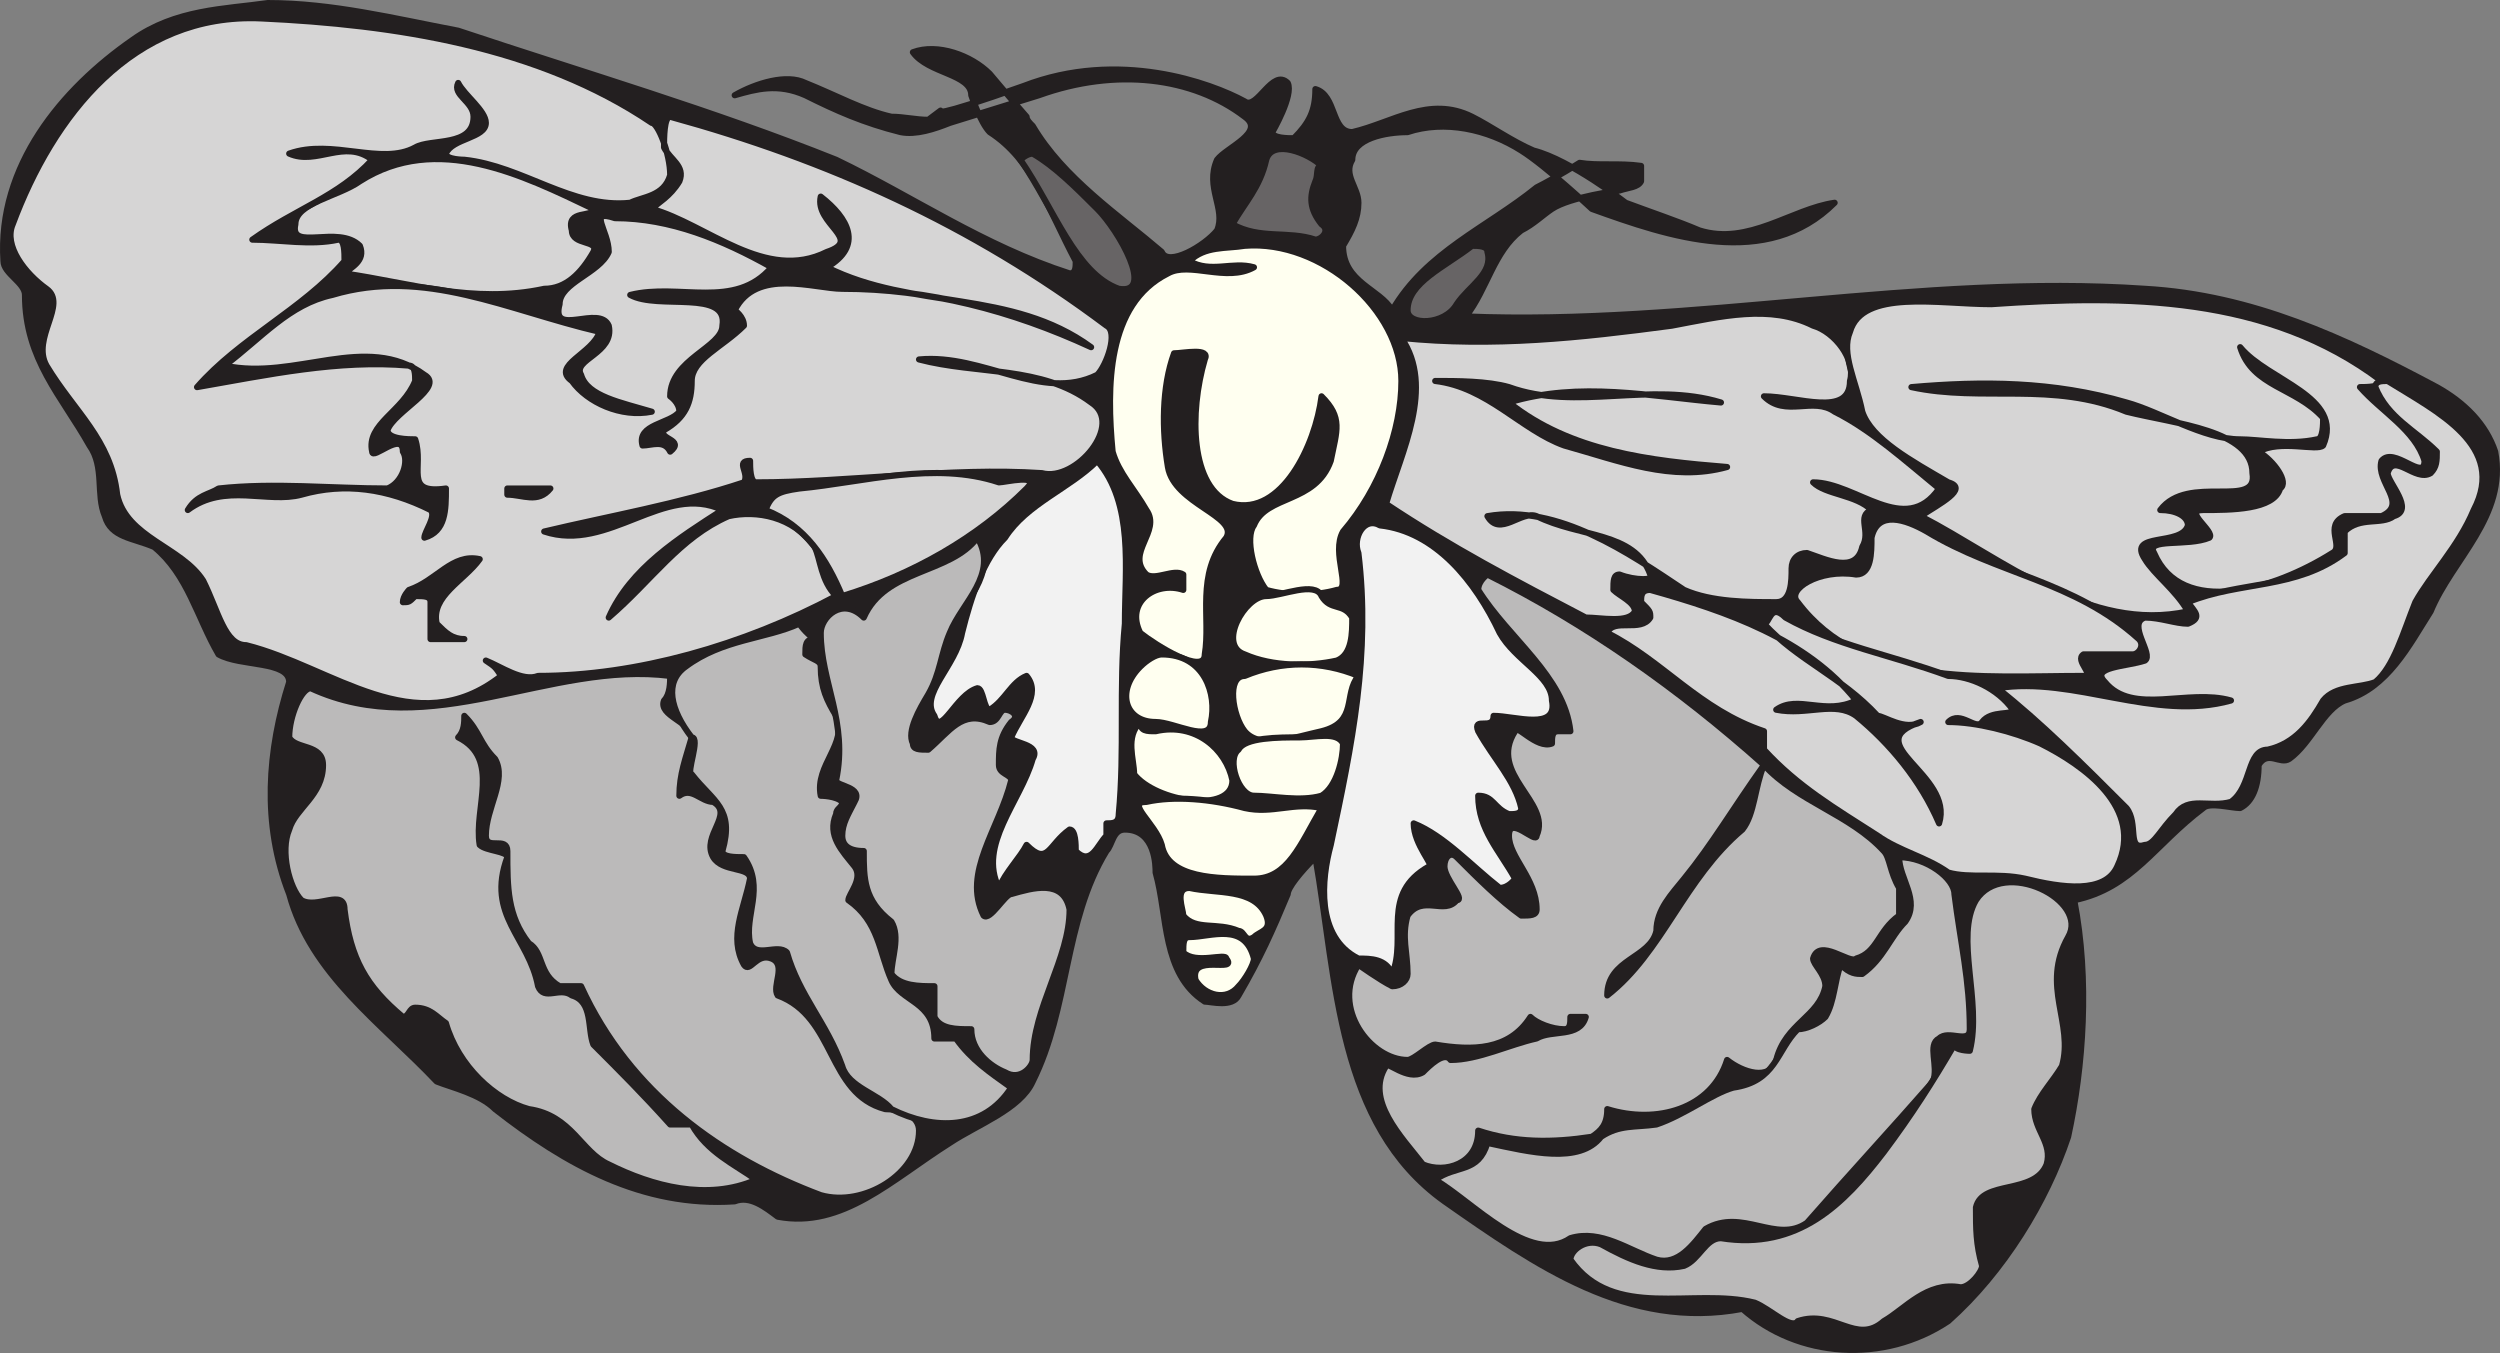 <svg xmlns="http://www.w3.org/2000/svg" width="610.277" height="330.275"><rect width="100%" height="100%" fill="#808080" stroke="none"/><path fill="#231f20" fill-rule="evenodd" stroke="#231f20" stroke-linecap="round" stroke-linejoin="round" stroke-miterlimit="10" stroke-width="1.5" d="M252.1 30.75c7.5 12.75 21 21.75 31.5 30.75 1.5 3.75 10.5-1.5 13.5-5.25 2.25-5.25-3-10.5 0-17.25 2.25-3 12-6.75 6.75-10.5-12.75-9.75-31.5-12-50.25-5.25L231.85 30c-3.75 1.5-8.25 3-12 2.25-9-2.25-15.75-5.25-23.25-9-6.75-3-12-1.5-17.25 0 5.25-3 12.75-5.25 17.25-3 7.5 3 14.25 6.75 21 8.25 3 0 6 .75 9 .75l3-2.25s-3 2.25 20.25-6c23.25-9 45.75-.75 54 3.75 3 2.25 6.75-8.25 10.5-4.5 1.5 3-3.75 12-3.75 12 0 1.5 3.75 1.5 5.25 1.5 3.75-3.75 5.25-6.75 5.25-12 5.25 1.5 3.75 10.5 9 10.5 9.75-2.25 18.75-9 29.25-3.75 4.5 2.25 9.75 6 15 8.25 9 2.25 22.5 12.75 22.5 12.75 6 2.25 12.75 4.5 18 6.75 12 3.75 22.5-5.25 33-6.75-16.5 16.5-40.5 8.25-59.25 1.5 0 0-11.25-10.5-17.25-14.25-8.25-5.25-18.75-7.5-27.75-4.5-5.25 0-13.5 1.5-13.5 6.75-2.25 3.75 1.5 6.75 1.5 10.5s-1.5 6.75-3.75 10.5c0 9 9 10.5 12 15.75 8.25-14.25 23.25-20.25 35.25-30 4.5-2.25 10.5-6 10.5-6 4.5.75 9.75 0 15 .75v3.75c-.75 1.5-3 1.5-5.25 2.25 0 0-12 1.5-16.5 4.5-2.25 1.5-4.5 3.75-7.5 5.25-6.75 5.25-8.25 14.25-13.5 21 55.5 2.25 111-10.5 165.75-6.75 26.25 1.5 48.75 12 71.25 24 6.75 3.75 12 9 14.25 15.75 3 15.75-10.5 26.25-15.75 39-5.25 8.25-10.5 18.75-21 21.75-5.25 2.25-8.25 10.5-13.5 14.25-2.25 1.5-5.25-2.25-7.5 1.5 0 5.25-1.5 9-4.5 10.5-2.25 0-7.5-1.5-9 0-12 9-17.25 19.5-31.5 22.5 3.75 19.5 2.25 40.5-1.5 57.75-5.25 15.75-15.75 33-29.25 45-15.75 10.5-36.75 9-50.25-3-27.75 5.25-50.25-10.5-72.75-26.25-26.25-18.75-26.25-54-31.5-84-3.75 3.75-6.75 7.5-6.75 9-3.75 9-6.75 15.75-12 24.75-1.5 3-6.75 1.5-8.25 1.5-10.5-6.75-9-21-12-31.5 0-1.5 0-10.5-7.5-10.5-3 0-3 3.75-4.5 5.25-10.5 17.25-9 38.25-18 56.25-3 6.75-13.5 10.5-20.25 15-14.25 9-26.25 21-42 18-3-2.25-6.75-5.25-10.5-3.75-22.5 1.5-41.25-9-58.5-22.5-3.75-3.75-10.5-5.25-14.25-6.75-13.5-14.25-30.75-26.25-36-45.75-6.75-17.25-5.25-35.25 0-51.75 0-5.25-12-3.75-17.25-6.75-5.25-9-7.5-19.5-15.75-26.25-5.25-2.25-10.5-2.25-12-7.5-2.25-5.25 0-12-3.75-17.25C15.1 96.75 6.1 87.75 6.1 72c0-3-5.25-5.25-5.25-8.25-1.5-23.25 14.25-42 31.5-54 10.5-7.5 22.5-7.5 33-9C81.1.75 96.1 4.5 111.85 7.5 143.35 18 174.1 27 204.1 39c18.75 9 36 21 57 27.75 1.5 0 1.5-1.5 1.5-3-6.75-12.75-10.5-24.75-21-31.5-2.25-2.25-4.5-9-4.5-9 0-5.25-10.5-5.25-14.25-10.5 6-2.25 14.25.75 18.75 5.25 3.75 4.5 9 10.5 9 10.5 0 .75.75 1.5 1.5 2.25"/><path fill="#d6d5d5" fill-rule="evenodd" d="M87.85 44.25C82.6 48 72.1 49.5 72.1 54.75c-1.5 6.75 10.5 0 15.75 5.25 1.5 3.75-2.25 5.25-3.75 6.75 15.75 2.25 31.5 7.5 48.75 3.75 5.25 0 9-3.75 12-9 1.5-3-5.25-1.5-5.25-5.25-1.5-5.25 5.25-3 5.25-5.25-17.25-8.25-38.25-18.75-57-6.75"/><path fill="none" stroke="#231f20" stroke-linecap="round" stroke-linejoin="round" stroke-miterlimit="10" stroke-width="1.5" d="M87.85 44.25C82.6 48 72.1 49.5 72.1 54.75c-1.5 6.75 10.5 0 15.75 5.25 1.5 3.75-2.25 5.25-3.75 6.75 15.75 2.25 31.5 7.5 48.75 3.75 5.25 0 9-3.75 12-9 1.5-3-5.25-1.5-5.25-5.25-1.5-5.25 5.25-3 5.25-5.25-17.25-8.25-38.25-18.75-57-6.75zm0 0"/><path fill="#d6d5d5" fill-rule="evenodd" d="M63.85 4.5c-31.5-1.5-51 24-60.75 50.25-2.25 5.25 3 12 8.25 15.75s-3.75 12 0 18.75c6.75 11.25 15.75 18 17.25 31.5 2.25 10.5 15.75 12.75 21 21 3.75 7.5 5.25 15.75 10.5 15.75 21 5.25 41.25 24 62.25 7.5-1.5-2.25-1.5-2.25-3.75-3.75 3.75 1.5 9 5.25 12.75 3.75 24 0 50.25-7.5 72.75-19.5-3.75-3.75-3.75-9-5.25-12-5.25-7.5-14.25-9-21-7.5-12 5.25-18.75 15.75-29.25 24.75 5.25-12 17.25-19.5 27.75-26.25-14.25-6.75-27.75 10.5-43.5 5.25 15.75-3.75 33-6.75 48.75-12 1.5-2.25-2.25-5.25 1.5-5.25 0 1.5 0 5.25 1.5 5.25 22.5 0 47.25-3.75 69.75-2.25 8.25 2.25 20.25-12 12-17.25-12-9-27.75-6.75-42-10.5 15.75-1.5 30 10.5 43.5 3.75 2.25-2.25 5.25-10.5 2.25-12-33-24.75-68.25-40.5-106.5-51-1.5 0-1.5 5.25-1.5 7.5 1.5 3 5.25 4.5 3.75 8.25C163.6 48 160.6 49.5 159.1 51c13.5 3.75 27.75 18 42.75 10.5 9-3-3-6.75-1.5-13.5 6.75 5.25 10.5 12 1.5 17.25 21 10.5 45 5.25 64.5 19.5-19.5-9-39.75-14.25-60.75-14.25-6.75 0-21-5.25-26.25 5.25 0 0 2.25 1.5 2.25 3.75-5.25 5.25-12.75 8.25-12.75 13.5s-1.5 9-6.75 12c-1.5 2.25 5.25 2.25 1.5 5.25-1.5-3-4.5-1.5-6.75-1.5-1.5-5.25 6.75-5.25 9-8.25 0-2.25-2.25-3.75-2.25-3.75 0-9 12.75-12 12.75-17.25 1.5-9-15.75-3.75-22.5-7.5 12-3 25.5 3.75 34.5-6.75-12-6.75-24.75-12-38.25-12-6.75-2.25-1.5 3-1.5 8.25-2.25 5.25-12 7.5-12 12.75-2.25 8.25 9.75 0 12 5.25 1.5 6.75-9 8.25-6.75 12 1.5 5.25 9.75 6.75 17.25 9-7.5 1.5-15.75-2.25-19.5-7.5-5.25-3.75 5.25-6.75 6.75-12-22.5-5.25-42.75-15.75-65.25-9-10.5 2.25-17.25 10.5-26.25 17.25C72.1 93 89.35 81 103.6 91.5c5.25 3-7.5 9-9 13.5 0 2.25 5.25 2.25 6.75 2.25 2.25 6.75-3 13.5 7.5 12 0 5.25 0 10.5-5.25 12 0-1.5 3-5.25 1.5-6.75-10.5-5.25-21-6.75-31.5-3.75-8.25 2.25-18.75-3-27.75 3.75 2.25-3.75 5.25-3.75 7.5-5.25 13.5-1.5 27.75 0 41.25 0 3.75-1.5 5.25-6.75 3.75-9 0-5.25-7.5 2.25-7.5 0-1.5-6.75 7.5-9.75 10.5-17.25 0-1.5 0-3.75-1.5-3.75-17.25-1.5-34.5 2.25-51.75 5.25 10.5-12 25.5-18.75 36-30.75 0-2.25 0-5.25-1.5-5.25-6.75 1.5-14.25 0-21 0C72.1 51 82.6 48 90.85 39c-6.75-5.25-13.5 1.5-20.25-1.5 10.5-3.75 22.5 3 30.75-1.5 3.75-2.25 14.25 0 14.25-7.5 0-3.75-5.25-5.25-3.75-8.25 1.5 3 6.75 6.75 6.75 9.75 0 3.75-8.25 3.75-9.75 7.5 0 1.5 4.5 1.5 4.5 1.5 14.25 1.5 26.25 12 40.5 10.5 3-1.5 8.25-1.5 9.75-6.75 0-5.25-3-12.75-4.5-12.75-27.75-18.75-63-24-95.25-25.5"/><path fill="none" stroke="#231f20" stroke-linecap="round" stroke-linejoin="round" stroke-miterlimit="10" stroke-width="1.5" d="M63.85 4.5c-31.5-1.5-51 24-60.75 50.25-2.25 5.25 3 12 8.25 15.75s-3.75 12 0 18.75c6.75 11.25 15.75 18 17.25 31.5 2.25 10.5 15.75 12.75 21 21 3.75 7.5 5.25 15.75 10.5 15.75 21 5.25 41.25 24 62.25 7.5-1.5-2.25-1.5-2.25-3.75-3.75 3.75 1.5 9 5.25 12.75 3.75 24 0 50.25-7.5 72.75-19.5-3.75-3.75-3.75-9-5.25-12-5.25-7.5-14.25-9-21-7.5-12 5.25-18.75 15.75-29.25 24.75 5.25-12 17.25-19.5 27.75-26.25-14.25-6.75-27.75 10.5-43.5 5.25 15.75-3.75 33-6.75 48.75-12 1.5-2.25-2.25-5.25 1.5-5.25 0 1.5 0 5.25 1.5 5.25 22.5 0 47.25-3.75 69.75-2.25 8.25 2.25 20.25-12 12-17.25-12-9-27.75-6.75-42-10.5 15.75-1.5 30 10.5 43.5 3.75 2.25-2.25 5.25-10.5 2.25-12-33-24.75-68.25-40.5-106.5-51-1.5 0-1.5 5.25-1.5 7.5 1.5 3 5.25 4.5 3.75 8.25C163.6 48 160.6 49.5 159.1 51c13.5 3.75 27.75 18 42.75 10.5 9-3-3-6.75-1.5-13.5 6.75 5.25 10.5 12 1.5 17.25 21 10.5 45 5.25 64.5 19.5-19.5-9-39.75-14.25-60.75-14.25-6.75 0-21-5.25-26.25 5.25 0 0 2.25 1.5 2.25 3.75-5.25 5.25-12.75 8.25-12.75 13.5s-1.5 9-6.75 12c-1.5 2.25 5.25 2.25 1.5 5.25-1.5-3-4.5-1.5-6.75-1.5-1.5-5.25 6.75-5.25 9-8.25 0-2.25-2.25-3.75-2.25-3.75 0-9 12.75-12 12.75-17.25 1.5-9-15.75-3.75-22.5-7.5 12-3 25.5 3.75 34.5-6.75-12-6.75-24.75-12-38.25-12-6.75-2.25-1.5 3-1.5 8.25-2.25 5.25-12 7.5-12 12.75-2.25 8.25 9.75 0 12 5.25 1.5 6.75-9 8.25-6.75 12 1.5 5.25 9.75 6.75 17.25 9-7.5 1.5-15.75-2.25-19.5-7.5-5.25-3.75 5.25-6.75 6.75-12-22.5-5.25-42.75-15.75-65.25-9-10.5 2.25-17.25 10.5-26.25 17.25C72.1 93 89.35 81 103.6 91.5c5.25 3-7.5 9-9 13.5 0 2.25 5.25 2.25 6.75 2.25 2.25 6.75-3 13.5 7.5 12 0 5.25 0 10.5-5.25 12 0-1.5 3-5.25 1.5-6.75-10.5-5.25-21-6.75-31.5-3.75-8.25 2.25-18.75-3-27.75 3.75 2.25-3.75 5.25-3.75 7.5-5.25 13.5-1.5 27.75 0 41.25 0 3.75-1.5 5.25-6.75 3.75-9 0-5.25-7.5 2.25-7.5 0-1.5-6.75 7.5-9.75 10.5-17.25 0-1.5 0-3.75-1.5-3.75-17.25-1.5-34.5 2.25-51.75 5.25 10.5-12 25.5-18.75 36-30.75 0-2.25 0-5.25-1.5-5.25-6.75 1.5-14.25 0-21 0C72.1 51 82.6 48 90.85 39c-6.75-5.25-13.5 1.5-20.25-1.5 10.5-3.75 22.5 3 30.75-1.5 3.75-2.25 14.25 0 14.25-7.5 0-3.75-5.25-5.25-3.75-8.25 1.5 3 6.75 6.75 6.75 9.75 0 3.75-8.25 3.75-9.75 7.5 0 1.5 4.5 1.5 4.5 1.5 14.25 1.5 26.25 12 40.5 10.5 3-1.5 8.25-1.5 9.75-6.75 0-5.25-3-12.75-4.5-12.75-27.75-18.75-63-24-95.25-25.5Zm0 0"/><path fill="#d6d5d5" fill-rule="evenodd" d="M408.1 79.5c-22.5 3-43.5 5.25-66 3 8.25 12 0 27.75-3.75 40.5 15.75 10.5 31.5 18.75 48.75 27.75 3.75 0 10.5 1.5 12-1.5 0-2.25-3.75-3.75-5.25-5.25 0-2.25 0-3.75 1.5-3.75 3.75 1.5 9 1.5 7.5 0-3.75-10.5-17.25-9-27.75-14.25-3.75-1.5-9 5.25-12 0 17.25-3 34.5 9 48 18 6.75 3 15.75 3 22.5 3 3.75 0 3.75-5.25 3.75-8.25 0-2.25 1.5-3.75 3.75-3.75 4.5 1.5 12 5.25 13.5-1.5 2.25-3.75-1.5-7.5 2.25-9-3.75-3.75-11.25-3.75-14.25-6.75 10.5 0 22.5 13.5 30.75 1.5-8.25-6.75-16.5-14.25-25.5-18.75-5.25-3.75-12 1.5-17.25-3.75 8.25 0 21 5.25 21-3.75 1.5-5.25-3.75-12-9-13.5-10.5-5.25-22.5-2.25-34.5 0"/><path fill="none" stroke="#231f20" stroke-linecap="round" stroke-linejoin="round" stroke-miterlimit="10" stroke-width="1.5" d="M408.1 79.5c-22.5 3-43.5 5.25-66 3 8.25 12 0 27.75-3.75 40.5 15.75 10.5 31.5 18.75 48.75 27.75 3.75 0 10.5 1.5 12-1.5 0-2.25-3.75-3.75-5.25-5.25 0-2.25 0-3.75 1.5-3.75 3.75 1.5 9 1.5 7.5 0-3.75-10.5-17.25-9-27.75-14.25-3.75-1.5-9 5.25-12 0 17.25-3 34.5 9 48 18 6.75 3 15.75 3 22.5 3 3.75 0 3.75-5.25 3.75-8.25 0-2.25 1.5-3.75 3.75-3.75 4.5 1.5 12 5.25 13.5-1.5 2.25-3.75-1.5-7.5 2.25-9-3.75-3.75-11.25-3.75-14.25-6.75 10.5 0 22.5 13.5 30.75 1.5-8.25-6.75-16.5-14.25-25.5-18.75-5.25-3.75-12 1.5-17.25-3.75 8.25 0 21 5.25 21-3.75 1.5-5.25-3.75-12-9-13.5-10.5-5.25-22.5-2.25-34.5 0zm0 0"/><path fill="#d6d5d5" fill-rule="evenodd" d="M486.1 74.25c-12.75 0-31.5-3.75-34.5 6.75-2.25 5.25 1.5 12 3 19.5 2.25 6.75 12 12 21 17.25 5.25 1.5-2.25 5.25-6.75 8.25 20.25 10.5 41.25 28.5 65.25 23.25-3-5.25-8.25-9-10.5-12.75-4.5-6.75 9-3 10.5-8.25 0-2.25-3-3.75-6.75-3.75 6.75-9 24 0 22.5-9 0-10.5-18.75-12-30.75-15-18-7.5-35.25-2.25-52.5-6 17.25-1.5 34.5-1.5 52.5 3.75 8.25 2.25 18.75 9 27.75 9 4.5 0 12 1.5 18.75 0 1.5 0 1.5-3.75 1.5-5.25-6.75-7.5-17.25-7.5-20.25-17.25 6.75 8.25 25.5 12 20.25 24-1.5 1.5-10.5-1.5-15.75 1.5 3.75 2.25 7.5 7.5 5.25 9-1.5 5.25-12 5.25-18.75 5.25-5.25 0 3 5.25 1.5 6.75-5.25 2.25-15.75 0-13.5 3.75 6.75 15.75 29.25 9 43.5 0 3-1.5-2.25-6.75 3-9h9c6.75-3-1.5-8.25 0-13.5 3-3.75 10.5 5.25 10.5 0-2.25-7.5-10.5-12-15.75-18 1.5 0 5.25 0 5.25-1.5-27.75-21-62.25-21-95.25-18.75"/><path fill="none" stroke="#231f20" stroke-linecap="round" stroke-linejoin="round" stroke-miterlimit="10" stroke-width="1.5" d="M486.1 74.25c-12.75 0-31.5-3.75-34.5 6.75-2.25 5.25 1.5 12 3 19.5 2.25 6.75 12 12 21 17.25 5.25 1.5-2.25 5.25-6.75 8.25 20.25 10.5 41.25 28.5 65.25 23.25-3-5.25-8.25-9-10.5-12.75-4.5-6.75 9-3 10.5-8.25 0-2.25-3-3.75-6.75-3.75 6.75-9 24 0 22.5-9 0-10.5-18.75-12-30.75-15-18-7.5-35.25-2.25-52.5-6 17.25-1.5 34.5-1.5 52.5 3.75 8.25 2.25 18.75 9 27.75 9 4.5 0 12 1.5 18.75 0 1.5 0 1.5-3.75 1.5-5.25-6.75-7.5-17.25-7.5-20.25-17.25 6.75 8.25 25.5 12 20.25 24-1.5 1.5-10.5-1.5-15.75 1.5 3.75 2.25 7.5 7.5 5.25 9-1.5 5.25-12 5.25-18.75 5.25-5.25 0 3 5.25 1.5 6.75-5.25 2.25-15.75 0-13.5 3.75 6.75 15.75 29.25 9 43.5 0 3-1.5-2.25-6.75 3-9h9c6.75-3-1.5-8.25 0-13.5 3-3.75 10.5 5.25 10.5 0-2.25-7.5-10.5-12-15.75-18 1.5 0 5.25 0 5.25-1.5-27.75-21-62.25-21-95.25-18.75zm0 0"/><path fill="#d6d5d5" fill-rule="evenodd" d="M567.1 171c3-3.75 9-3 12.75-4.5 4.5-3.75 6.75-12 9.75-19.5 3.75-6.75 10.5-13.5 14.25-22.5 8.25-15.75-9-24-21-31.5-1.5 0-3 0-3 1.5 3 7.5 9.75 10.5 15 15.75 0 2.25 0 3.75-1.5 5.25-3.75 2.25-9-5.25-10.5 0 0 2.25 6.75 9 1.5 10.5-3 2.25-8.25 0-12 3.75V135c-12 9-25.5 6.75-38.25 12 1.5 2.25 3.75 3.75 0 5.25-3 0-6.75-1.5-10.5-1.5-4.5 1.5 2.25 9 0 10.5-4.5 1.5-13.5 1.5-9.75 5.25 6.75 8.25 20.25 1.5 30.75 4.5-18.75 5.25-38.25-6-57-3 10.5 8.25 21 18.75 31.5 29.25 3 3.75 0 10.5 4.5 9 2.25 0 3.75-3.75 7.5-7.5 3-4.5 8.25-1.5 13.5-3 5.25-3.75 3.75-12.75 9-12.75 6.75-1.5 10.5-6.75 13.5-12"/><path fill="none" stroke="#231f20" stroke-linecap="round" stroke-linejoin="round" stroke-miterlimit="10" stroke-width="1.5" d="M567.1 171c3-3.75 9-3 12.75-4.5 4.5-3.75 6.75-12 9.75-19.5 3.75-6.75 10.5-13.5 14.25-22.5 8.25-15.75-9-24-21-31.5-1.5 0-3 0-3 1.5 3 7.5 9.75 10.5 15 15.75 0 2.25 0 3.75-1.5 5.25-3.75 2.25-9-5.25-10.5 0 0 2.25 6.75 9 1.5 10.5-3 2.25-8.25 0-12 3.75V135c-12 9-25.5 6.75-38.25 12 1.5 2.25 3.75 3.75 0 5.25-3 0-6.75-1.5-10.5-1.5-4.5 1.5 2.25 9 0 10.5-4.5 1.5-13.5 1.5-9.75 5.25 6.75 8.25 20.25 1.5 30.75 4.5-18.75 5.25-38.25-6-57-3 10.5 8.25 21 18.75 31.5 29.25 3 3.75 0 10.5 4.5 9 2.25 0 3.75-3.75 7.5-7.5 3-4.5 8.25-1.5 13.5-3 5.25-3.75 3.75-12.75 9-12.75 6.75-1.5 10.5-6.75 13.5-12zm0 0"/><path fill="#d6d5d5" fill-rule="evenodd" d="M470.35 129.75c-5.25-3-12-5.25-13.5 1.5 0 3.75 0 9-3.75 9-9-1.5-17.25 3.75-14.25 6.75 15.75 21 45 18 69.75 18 3 0-2.25-3.75 0-5.25h12c1.5 0 3-2.25 1.5-3.75-15.75-14.25-34.5-15.75-51.75-26.25"/><path fill="none" stroke="#231f20" stroke-linecap="round" stroke-linejoin="round" stroke-miterlimit="10" stroke-width="1.5" d="M470.35 129.75c-5.25-3-12-5.25-13.5 1.5 0 3.75 0 9-3.75 9-9-1.5-17.25 3.75-14.25 6.75 15.75 21 45 18 69.75 18 3 0-2.25-3.75 0-5.25h12c1.5 0 3-2.25 1.5-3.75-15.75-14.25-34.5-15.75-51.75-26.25zm0 0"/><path fill="#d6d5d5" fill-rule="evenodd" d="M494.35 214.5c9 2.25 19.5 3.75 22.5-3 6.75-14.25-8.25-24.75-18.75-30-6.75-3-15.75-5.25-22.5-5.25 3-3 6.75 2.25 8.25 0 2.25-3 7.5-1.5 7.5-3-3.75-5.25-10.5-8.25-15.75-8.25-14.25-5.25-27.75-7.5-39.75-14.25-3.75-3.75-3.75 1.5-5.25 1.5 8.25 9 18.75 12.75 27.75 22.5 1.5 0 6.75 3.75 10.5 1.5-15.75 5.25 8.25 12.75 4.5 24.75-4.5-10.5-12-19.5-20.25-26.25-5.25-3.75-12 0-19.5-1.5 5.25-3.75 12 1.5 19.5-2.25-12-15-31.5-21.75-50.25-27-2.25 0-2.25 1.5-2.25 3 2.25 2.25 2.25 2.25 2.25 3.75-2.25 3.75-9 0-10.5 3.75 13.5 6.75 22.5 18.75 38.25 24v4.5c8.25 9 17.25 14.25 27.75 21 5.25 3.75 12 5.25 17.25 9 5.25 1.5 12 0 18.75 1.5"/><path fill="none" stroke="#231f20" stroke-linecap="round" stroke-linejoin="round" stroke-miterlimit="10" stroke-width="1.5" d="M494.35 214.5c9 2.25 19.5 3.75 22.5-3 6.75-14.25-8.25-24.75-18.75-30-6.75-3-15.75-5.25-22.5-5.25 3-3 6.75 2.25 8.25 0 2.25-3 7.5-1.5 7.5-3-3.75-5.25-10.5-8.25-15.75-8.25-14.25-5.25-27.75-7.5-39.75-14.25-3.75-3.75-3.75 1.5-5.25 1.5 8.25 9 18.75 12.75 27.75 22.5 1.5 0 6.75 3.75 10.5 1.5-15.75 5.25 8.25 12.75 4.5 24.75-4.5-10.5-12-19.5-20.25-26.25-5.25-3.75-12 0-19.5-1.5 5.25-3.75 12 1.5 19.5-2.25-12-15-31.5-21.75-50.25-27-2.25 0-2.25 1.5-2.25 3 2.25 2.25 2.25 2.25 2.25 3.75-2.25 3.75-9 0-10.5 3.75 13.5 6.75 22.5 18.75 38.25 24v4.5c8.25 9 17.25 14.25 27.75 21 5.25 3.75 12 5.25 17.25 9 5.25 1.5 12 0 18.75 1.5zm0 0"/><path fill="#f2f2f2" fill-rule="evenodd" d="M234.85 154.5c-1.5 8.25-10.5 15-6.75 20.25 1.5 5.25 5.25-5.25 10.5-6.75 1.5 0 1.5 5.25 3 5.25 3.75-2.25 5.25-6.75 9-8.25 3.75 4.5-1.5 9.75-3.75 15 0 1.5 7.5 1.5 5.25 5.25-3 10.5-13.5 21-8.25 31.5 1.5-3.75 5.25-7.5 6.75-10.5 5.25 5.25 5.25 0 10.5-3.75 1.5 0 1.5 3.75 1.5 5.25 3.75 3.75 5.25-1.5 7.5-3.75v-3c1.5 0 3 0 3-2.25 1.5-15.75 0-30.75 1.5-46.5 0-13.5 2.25-29.25-6.75-39.75-6.75 6.75-17.25 10.5-22.5 18.75-5.25 5.25-8.25 14.25-10.5 23.25"/><path fill="none" stroke="#231f20" stroke-linecap="round" stroke-linejoin="round" stroke-miterlimit="10" stroke-width="1.5" d="M234.85 154.5c-1.5 8.25-10.5 15-6.75 20.25 1.5 5.25 5.25-5.25 10.5-6.75 1.5 0 1.5 5.25 3 5.25 3.75-2.25 5.25-6.75 9-8.25 3.75 4.5-1.5 9.75-3.75 15 0 1.5 7.5 1.5 5.25 5.25-3 10.5-13.5 21-8.25 31.5 1.5-3.75 5.25-7.5 6.75-10.5 5.25 5.25 5.25 0 10.5-3.75 1.5 0 1.5 3.75 1.5 5.25 3.75 3.75 5.25-1.5 7.5-3.75v-3c1.5 0 3 0 3-2.25 1.5-15.75 0-30.75 1.5-46.5 0-13.5 2.25-29.25-6.75-39.75-6.75 6.75-17.25 10.5-22.5 18.75-5.25 5.25-8.25 14.25-10.5 23.25zm0 0"/><path fill="#f2f2f2" fill-rule="evenodd" d="M366.1 154.5c-6-12.75-15.75-24.75-29.25-26.25-3.75-2.25-6.75 3-5.25 6.75 3 24.75-1.5 46.5-6.75 71.25-2.25 8.25-3.75 22.5 6.75 27.75 3 0 6.75 0 8.25 3.75 3.75-9-3-19.5 9-26.25 1.5 0-3.75-5.25-3.75-10.5 7.5 3 14.25 10.5 21 15.75 2.25 0 3.75-2.25 3.75-2.25-3.75-6.75-9-12-9-20.25 3.75 0 3.75 3 7.5 4.5 1.5 0 3 0 3-1.5-1.5-6.75-6.75-12-10.5-18.75-1.5-3.75 3.75 0 3.75-3.75 5.25 0 15.75 3.75 14.25-3.75 0-6-9-9.75-12.75-16.5"/><path fill="none" stroke="#231f20" stroke-linecap="round" stroke-linejoin="round" stroke-miterlimit="10" stroke-width="1.5" d="M366.1 154.5c-6-12.75-15.75-24.75-29.25-26.25-3.75-2.25-6.75 3-5.25 6.75 3 24.75-1.5 46.5-6.75 71.25-2.25 8.25-3.75 22.5 6.75 27.75 3 0 6.75 0 8.25 3.75 3.75-9-3-19.5 9-26.25 1.5 0-3.75-5.25-3.75-10.5 7.5 3 14.25 10.5 21 15.75 2.25 0 3.75-2.25 3.75-2.25-3.75-6.75-9-12-9-20.25 3.75 0 3.75 3 7.5 4.5 1.5 0 3 0 3-1.5-1.5-6.75-6.75-12-10.5-18.75-1.5-3.75 3.75 0 3.75-3.75 5.25 0 15.75 3.75 14.25-3.75 0-6-9-9.75-12.75-16.5zm0 0"/><path fill="ivory" fill-rule="evenodd" d="M300.85 235.5h-6.75c-2.25 0-2.25 2.25-2.25 3.75 2.25 3.75 5.25 5.25 9 3.75 3-2.25 5.25-7.5 5.25-10.5-3.75-5.25-10.5-3.75-15.75-3.75-1.5 0-1.5 1.5-1.5 3.75 3 5.25 8.25-2.25 12 3"/><path fill="none" stroke="#231f20" stroke-linecap="round" stroke-linejoin="round" stroke-miterlimit="10" stroke-width="1.5" d="M300.85 235.5h-6.75c-2.25 0-2.25 2.25-2.25 3.75 2.25 3.75 5.25 5.25 9 3.75 3-2.25 5.25-7.5 5.25-10.5-3.75-5.25-10.5-3.75-15.75-3.75-1.5 0-1.5 1.5-1.5 3.75 3 5.25 8.25-2.25 12 3zm0 0"/><path fill="#676465" fill-rule="evenodd" d="M321.1 44.25c.75-1.5 0-3.75 1.5-3.75-3-3-12-6.75-13.5-1.5-1.5 6.75-5.25 10.5-8.25 15.75 6.75 3.75 13.5 1.5 20.25 3.75 1.5 0 3.75-2.25 1.5-3.75-3-3.75-3-6.75-1.5-10.5"/><path fill="none" stroke="#231f20" stroke-linecap="round" stroke-linejoin="round" stroke-miterlimit="10" stroke-width="1.5" d="M321.1 44.25c.75-1.5 0-3.75 1.5-3.75-3-3-12-6.75-13.5-1.5-1.5 6.75-5.25 10.5-8.25 15.75 6.75 3.75 13.5 1.5 20.25 3.75 1.5 0 3.75-2.25 1.5-3.75-3-3.75-3-6.75-1.5-10.5zm0 0"/><path fill="#676465" fill-rule="evenodd" d="M267.85 51c-5.25-5.25-10.5-10.5-15.75-13.5-1.5 0-3 1.5-3 1.5 8.25 12 13.5 27.75 24 31.5 9 1.5 0-14.25-5.25-19.5"/><path fill="none" stroke="#231f20" stroke-linecap="round" stroke-linejoin="round" stroke-miterlimit="10" stroke-width="1.5" d="M267.85 51c-5.25-5.25-10.5-10.5-15.75-13.5-1.5 0-3 1.5-3 1.5 8.25 12 13.5 27.75 24 31.5 9 1.5 0-14.25-5.25-19.5zm0 0"/><path fill="#676465" fill-rule="evenodd" d="M355.6 74.25c3-4.5 9-7.5 7.5-12.75 0-1.5-2.25-1.5-3.75-1.5-6.75 5.25-15.75 9-15.75 15.75 0 3.75 9 3.75 12-1.5"/><path fill="none" stroke="#231f20" stroke-linecap="round" stroke-linejoin="round" stroke-miterlimit="10" stroke-width="1.5" d="M355.6 74.25c3-4.5 9-7.5 7.5-12.75 0-1.5-2.25-1.5-3.75-1.5-6.75 5.25-15.75 9-15.75 15.75 0 3.75 9 3.75 12-1.5zm0 0"/><path fill="#bbbaba" fill-rule="evenodd" d="M78.85 186.75c0 7.5-6.75 10.5-8.25 15.75-2.25 5.25 0 14.25 3 17.25 3.75 2.25 10.5-3 10.5 2.25 1.5 12 5.25 18.75 14.25 26.25 1.5 0 1.5-2.25 3-2.25 3.75 0 5.25 2.25 7.5 3.75 3 10.5 12 18.75 20.25 21 10.5 1.5 12.75 10.5 19.5 13.5 10.5 5.25 24 9 36 3.75-5.25-3.75-12-6.75-15.75-13.5h-5.25c-6.75-7.5-12-12.75-18.75-19.5-1.5-3.75 0-10.5-5.25-12-3-2.25-6.75 1.5-8.25-2.25-2.25-12-12.75-17.25-7.5-31.5 0-1.5-5.25-1.5-6.75-3-1.5-9 5.25-21-5.25-26.25 1.5-1.5 1.5-3.75 1.5-5.25 3.75 3.75 3.75 6.75 7.5 10.5 3 5.25-2.25 12-2.25 18.75 0 3.75 5.25 0 5.25 3.75 0 9 0 15.75 5.25 22.5 3.75 2.25 2.25 7.5 7.5 10.5h5.25c12 26.25 34.5 42 58.5 51 10.5 3 24-5.25 24-15.75 0-3.75-4.5-5.25-8.25-5.25-14.25-3.75-12-22.5-26.25-27.75-1.5-2.25 2.25-7.5-1.5-9s-5.25 3.75-6.75 1.5c-3.75-6.75 0-13.5 1.5-21 0-3-6.75-1.5-9-5.25-3-5.25 5.25-10.5 0-13.5-3 0-5.25-3.75-8.25-1.5 0-5.25 1.5-9 3-14.25 0-3.75-8.25-5.25-6.75-9 1.5-1.5 1.5-4.5 1.5-6-29.25-3.75-58.5 16.5-87.75 3-2.25 0-5.25 6.75-5.25 12 1.5 3 8.25 1.5 8.25 6.75"/><path fill="none" stroke="#231f20" stroke-linecap="round" stroke-linejoin="round" stroke-miterlimit="10" stroke-width="1.5" d="M78.85 186.75c0 7.5-6.75 10.5-8.25 15.75-2.25 5.25 0 14.25 3 17.25 3.75 2.25 10.5-3 10.5 2.25 1.5 12 5.25 18.75 14.25 26.25 1.5 0 1.5-2.25 3-2.25 3.75 0 5.25 2.25 7.5 3.75 3 10.5 12 18.75 20.25 21 10.5 1.5 12.75 10.5 19.5 13.5 10.5 5.25 24 9 36 3.75-5.25-3.75-12-6.75-15.75-13.5h-5.25c-6.75-7.5-12-12.75-18.75-19.5-1.5-3.75 0-10.5-5.25-12-3-2.25-6.75 1.5-8.25-2.25-2.25-12-12.75-17.25-7.5-31.5 0-1.5-5.25-1.5-6.75-3-1.5-9 5.25-21-5.25-26.25 1.5-1.5 1.5-3.75 1.5-5.25 3.75 3.75 3.75 6.75 7.5 10.5 3 5.25-2.25 12-2.25 18.75 0 3.75 5.25 0 5.25 3.75 0 9 0 15.75 5.25 22.5 3.75 2.25 2.25 7.5 7.5 10.5h5.25c12 26.25 34.5 42 58.5 51 10.5 3 24-5.25 24-15.75 0-3.75-4.5-5.25-8.25-5.25-14.25-3.75-12-22.5-26.25-27.75-1.5-2.25 2.25-7.5-1.5-9s-5.25 3.75-6.75 1.5c-3.75-6.75 0-13.5 1.5-21 0-3-6.75-1.5-9-5.25-3-5.25 5.25-10.5 0-13.5-3 0-5.25-3.75-8.25-1.5 0-5.25 1.5-9 3-14.25 0-3.75-8.25-5.25-6.75-9 1.5-1.5 1.5-4.5 1.5-6-29.25-3.75-58.5 16.5-87.75 3-2.25 0-5.25 6.75-5.25 12 1.5 3 8.25 1.5 8.25 6.75zm0 0"/><path fill="#bbbaba" fill-rule="evenodd" d="M204.1 198.75c0-1.5 1.5-1.5 1.5-3-1.5-1.5-5.25-1.5-5.25-1.5-1.5-7.5 6.75-12.75 3.75-19.5-2.25-3.75-3.75-6.75-3.75-12 0-1.5-1.5-1.5-3.75-3 0-2.25 0-3.75 2.25-3.75-2.25-1.5-3.75-3.75-3.75-3.75-8.25 3.75-18.75 3.75-27.75 10.5-5.25 3.75-3.75 10.5 1.5 17.25 2.25 0-1.5 9 0 9 5.25 6.75 10.5 8.25 7.5 18.75 0 1.5 3 1.5 5.25 1.5 5.25 7.5 0 14.25 1.5 21 1.5 3.75 6.75 0 9 2.25 3 10.5 9.75 17.25 13.5 27.75 1.5 5.25 9 6.75 12 10.5 10.5 5.25 22.5 5.25 29.25-5.25-5.25-3.75-9.75-6.75-13.5-12h-5.25c0-9-8.25-9-10.5-14.25-3-6.75-3-14.25-10.5-19.5 0-1.5 3.75-5.25 1.5-8.25-3-3.75-6.75-7.5-4.5-12.75"/><path fill="none" stroke="#231f20" stroke-linecap="round" stroke-linejoin="round" stroke-miterlimit="10" stroke-width="1.5" d="M204.1 198.75c0-1.5 1.5-1.5 1.5-3-1.5-1.5-5.25-1.5-5.25-1.5-1.5-7.5 6.75-12.75 3.75-19.5-2.25-3.75-3.75-6.75-3.75-12 0-1.5-1.5-1.5-3.75-3 0-2.25 0-3.75 2.25-3.75-2.25-1.5-3.75-3.75-3.75-3.75-8.25 3.75-18.75 3.75-27.75 10.5-5.25 3.75-3.75 10.5 1.5 17.25 2.25 0-1.5 9 0 9 5.25 6.75 10.5 8.25 7.5 18.75 0 1.5 3 1.5 5.25 1.5 5.25 7.5 0 14.25 1.5 21 1.5 3.75 6.75 0 9 2.25 3 10.5 9.75 17.25 13.5 27.75 1.5 5.25 9 6.75 12 10.5 10.5 5.25 22.5 5.25 29.25-5.25-5.25-3.75-9.75-6.75-13.5-12h-5.25c0-9-8.25-9-10.5-14.25-3-6.75-3-14.25-10.5-19.5 0-1.5 3.75-5.25 1.5-8.25-3-3.75-6.75-7.5-4.5-12.75zm0 0"/><path fill="#bbbaba" fill-rule="evenodd" d="M226.6 169.5c3-5.25 3-9.75 5.25-15 3-7.5 12-14.25 6.75-23.25-6.75 9-22.5 7.5-27.75 19.5-5.25-5.25-10.5 0-10.5 3.75 0 12 6.75 21.75 3.75 36 0 1.5 6.75 1.5 4.5 5.25-1.5 3-3 5.25-3 8.25 0 2.25 1.5 3.75 5.25 3.75 0 6.75 0 12 6.75 17.25 2.25 3.75 0 9 0 12.75 2.25 3 6.75 3 10.5 3v7.5c1.5 3 5.25 3 9 3 0 5.25 4.5 9 8.25 10.5 3.75 2.25 6.75-1.5 6.75-3 0-12.75 9-24.75 9-36.75-1.5-7.5-9-5.25-14.25-3.75-1.5 0-5.25 6.75-6.75 5.25-5.25-10.5 3.75-21 6.75-33 0-1.5-3-1.5-3-3.75 0-3.75 0-6.75 3-10.5 2.25-1.5 0-3-1.5-3s-1.5 3-3.75 3c-6.75-3-9.75 2.25-15 6.75-2.25 0-3.75 0-3.75-1.5-1.5-3 1.5-8.25 3.75-12"/><path fill="none" stroke="#231f20" stroke-linecap="round" stroke-linejoin="round" stroke-miterlimit="10" stroke-width="1.5" d="M226.6 169.5c3-5.25 3-9.75 5.25-15 3-7.5 12-14.25 6.75-23.25-6.75 9-22.5 7.5-27.75 19.5-5.25-5.25-10.5 0-10.5 3.75 0 12 6.75 21.75 3.75 36 0 1.5 6.75 1.5 4.5 5.25-1.5 3-3 5.25-3 8.25 0 2.25 1.5 3.75 5.25 3.75 0 6.75 0 12 6.75 17.25 2.25 3.75 0 9 0 12.75 2.25 3 6.75 3 10.5 3v7.5c1.5 3 5.25 3 9 3 0 5.25 4.5 9 8.25 10.5 3.75 2.25 6.75-1.5 6.75-3 0-12.75 9-24.75 9-36.75-1.5-7.5-9-5.25-14.25-3.75-1.5 0-5.25 6.75-6.75 5.25-5.25-10.5 3.75-21 6.75-33 0-1.5-3-1.5-3-3.75 0-3.75 0-6.75 3-10.5 2.25-1.5 0-3-1.5-3s-1.5 3-3.75 3c-6.75-3-9.75 2.25-15 6.75-2.25 0-3.75 0-3.75-1.5-1.5-3 1.5-8.25 3.75-12zm0 0"/><path fill="#bbbaba" fill-rule="evenodd" d="M343.6 237.75c0 1.5-1.5 3-3.75 3-3-1.5-8.25-5.25-8.25-5.25-6.75 10.5 3 23.25 12 23.25 1.5 0 5.25-3.75 6.75-3.75 9 1.5 18 1.5 23.25-6.75 1.5 1.5 5.25 3 8.25 3 1.5 0 1.5-1.5 1.5-3h3.75c-1.5 5.25-8.25 3-12 5.25-6.75 1.5-14.25 5.25-21 5.25-1.5-2.25-5.25 1.5-6.75 3-3.75 2.25-9-3-9-1.5-5.25 8.25 3.75 17.25 9 24 5.25 2.25 13.5 0 13.5-8.25 9 3 18 3 27.75 1.5 2.25-1.5 3.75-3 3.75-6.75 12 3.75 25.5 0 29.25-12 3.75 3 10.5 5.25 12 0 2.25-9 10.5-10.5 12-18 0-3-3-5.25-3-6.75 1.5-5.25 9 1.5 10.5 0 5.25-1.5 5.25-6.75 10.5-10.5v-6.75c-2.25-3.75-2.25-7.5-3.75-9-8.25-9-21-12-29.25-21-2.25 5.25-2.25 12-5.25 15.75-14.25 12-19.5 30-33 40.5 0-9 10.5-9 12-15.75 0-5.25 3.75-9 6.75-12.75 6.75-8.25 12-17.25 19.5-27.75-21-18.75-43.5-34.5-67.5-46.5 0 0-2.25 1.5-2.25 3.75 7.5 12 21 21 22.5 34.5h-3c-1.5 0-1.5 1.5-1.5 3-3.75 1.5-9-5.25-9-3-6.75 10.5 9 17.25 5.25 25.5 0 2.25-6.75-5.25-6.75 0s6.75 10.5 6.75 18c0 1.5-1.5 1.5-3.75 1.5-5.25-3.75-10.5-9-15.75-14.25-1.5-1.5-3 0-3 2.25 0 3 5.25 8.25 3 8.25-3 3.75-8.25-1.5-12 3.75-1.5 5.25 0 9 0 14.25"/><path fill="none" stroke="#231f20" stroke-linecap="round" stroke-linejoin="round" stroke-miterlimit="10" stroke-width="1.5" d="M343.6 237.75c0 1.5-1.5 3-3.75 3-3-1.5-8.25-5.25-8.25-5.25-6.75 10.5 3 23.25 12 23.25 1.5 0 5.25-3.75 6.75-3.75 9 1.5 18 1.5 23.25-6.75 1.5 1.5 5.25 3 8.25 3 1.5 0 1.5-1.5 1.5-3h3.75c-1.5 5.25-8.25 3-12 5.25-6.75 1.5-14.25 5.25-21 5.25-1.5-2.25-5.25 1.5-6.75 3-3.75 2.25-9-3-9-1.5-5.25 8.25 3.75 17.25 9 24 5.25 2.25 13.5 0 13.5-8.25 9 3 18 3 27.75 1.5 2.25-1.5 3.75-3 3.75-6.75 12 3.75 25.5 0 29.25-12 3.75 3 10.5 5.25 12 0 2.25-9 10.5-10.5 12-18 0-3-3-5.25-3-6.75 1.5-5.25 9 1.5 10.5 0 5.25-1.5 5.25-6.75 10.5-10.5v-6.75c-2.25-3.75-2.25-7.5-3.75-9-8.25-9-21-12-29.25-21-2.25 5.25-2.25 12-5.25 15.75-14.25 12-19.5 30-33 40.5 0-9 10.5-9 12-15.75 0-5.25 3.75-9 6.75-12.75 6.75-8.25 12-17.25 19.5-27.75-21-18.75-43.5-34.5-67.5-46.5 0 0-2.25 1.5-2.25 3.75 7.5 12 21 21 22.5 34.5h-3c-1.5 0-1.5 1.5-1.5 3-3.75 1.5-9-5.25-9-3-6.75 10.5 9 17.25 5.25 25.5 0 2.25-6.75-5.25-6.75 0s6.75 10.5 6.75 18c0 1.5-1.5 1.5-3.75 1.5-5.25-3.75-10.5-9-15.75-14.25-1.5-1.5-3 0-3 2.25 0 3 5.25 8.25 3 8.25-3 3.75-8.25-1.5-12 3.75-1.5 5.25 0 9 0 14.25zm0 0"/><path fill="#bbbaba" fill-rule="evenodd" d="M404.35 274.5c-5.25.75-9 0-13.5 3-5.25 6.75-17.25 3.75-27.75 1.5-2.25 7.5-7.5 5.25-12.75 9 9 5.25 23.25 21 33 14.25 7.5-2.25 14.25 3 21 5.25 5.25 1.5 9-3.75 12-7.5 9-5.25 17.25 3.75 24.75-1.5 10.5-12 20.25-22.5 30.75-34.5 1.5-3.75-1.5-9 1.5-10.5 2.25-2.25 7.5 1.5 7.5-2.25 0-12-2.25-21-3.75-33 0-3.75-6.75-9-13.5-9 0 5.25 5.25 10.5 1.5 15.75-3.75 3.75-5.25 9-10.5 12.75-1.5 0-3 0-5.25-2.25-1.5 3.75-1.5 9-3.75 12.75-1.5 1.5-4.5 3-6.75 3-5.25 5.25-5.25 12.75-15.75 14.25-5.25 1.5-12 6.75-18.75 9"/><path fill="none" stroke="#231f20" stroke-linecap="round" stroke-linejoin="round" stroke-miterlimit="10" stroke-width="1.5" d="M404.35 274.5c-5.25.75-9 0-13.5 3-5.25 6.75-17.25 3.75-27.75 1.5-2.25 7.5-7.5 5.25-12.75 9 9 5.25 23.25 21 33 14.25 7.5-2.25 14.25 3 21 5.25 5.25 1.5 9-3.75 12-7.5 9-5.25 17.25 3.75 24.75-1.5 10.5-12 20.25-22.5 30.75-34.5 1.5-3.75-1.5-9 1.5-10.5 2.25-2.25 7.5 1.5 7.5-2.25 0-12-2.25-21-3.75-33 0-3.75-6.75-9-13.5-9 0 5.25 5.25 10.5 1.5 15.75-3.75 3.75-5.25 9-10.5 12.75-1.5 0-3 0-5.25-2.25-1.5 3.75-1.5 9-3.75 12.75-1.5 1.5-4.5 3-6.75 3-5.25 5.25-5.25 12.75-15.75 14.25-5.25 1.5-12 6.75-18.75 9zm0 0"/><path fill="#bbbaba" fill-rule="evenodd" d="M459.85 281.25c-9.75 12.75-21 24-39.75 21-3.75 0-5.25 5.25-9 6.75-6.75 1.5-13.5-1.5-20.25-5.25-3.75-1.5-7.5 1.5-7.5 3.75 10.5 15 30 6.75 45 10.5 3.75 1.5 9 6.75 10.5 4.5 9-3 14.25 6 21 0 5.25-3 10.5-9.75 18.75-8.25 2.25 0 5.25-3.75 5.25-5.25-1.5-5.25-1.5-9-1.5-14.25 1.5-6.75 14.25-3 17.25-10.5 1.5-5.25-3-8.25-3-13.5 1.5-3.75 4.5-6.75 6.75-10.5 3-10.5-5.25-19.5 1.5-31.5 5.25-9-15.75-19.5-22.5-9-5.25 9 1.5 24.75-1.5 36.75 0 0-3.75 0-3.75-1.5-5.25 9-10.5 17.25-17.25 26.25"/><path fill="none" stroke="#231f20" stroke-linecap="round" stroke-linejoin="round" stroke-miterlimit="10" stroke-width="1.5" d="M459.85 281.25c-9.75 12.75-21 24-39.75 21-3.75 0-5.25 5.25-9 6.75-6.75 1.5-13.5-1.5-20.25-5.25-3.75-1.5-7.5 1.5-7.5 3.75 10.5 15 30 6.75 45 10.5 3.75 1.5 9 6.75 10.5 4.5 9-3 14.25 6 21 0 5.25-3 10.5-9.75 18.75-8.25 2.25 0 5.25-3.75 5.25-5.25-1.5-5.25-1.5-9-1.5-14.25 1.5-6.75 14.25-3 17.25-10.5 1.5-5.25-3-8.25-3-13.5 1.5-3.75 4.5-6.75 6.75-10.5 3-10.5-5.25-19.5 1.5-31.5 5.25-9-15.75-19.5-22.5-9-5.25 9 1.5 24.75-1.5 36.75 0 0-3.75 0-3.75-1.5-5.25 9-10.5 17.25-17.25 26.25zm0 0"/><path fill="#d6d5d5" fill-rule="evenodd" d="M195.1 119.25c-5.25.75-6.75 1.5-8.25 5.25 9.75 3.75 15 12 18.75 21 17.25-5.25 33-14.25 45-26.25 3.75-3.75-5.25-1.5-6.75-1.5-15.75-5.25-33 0-48.75 1.5"/><path fill="none" stroke="#231f20" stroke-linecap="round" stroke-linejoin="round" stroke-miterlimit="10" stroke-width="1.5" d="M195.1 119.25c-5.25.75-6.75 1.5-8.25 5.25 9.75 3.75 15 12 18.75 21 17.25-5.25 33-14.25 45-26.25 3.75-3.75-5.25-1.5-6.75-1.5-15.75-5.25-33 0-48.75 1.5zm0 0"/><path fill="#231f20" fill-rule="evenodd" d="M368.35 94.5c16.5 6 34.5-1.5 51.75 3.75-17.25-1.5-34.5-5.25-51.75 0 15 12 34.5 14.25 53.25 15.75-13.5 3.75-26.25-1.5-39.75-5.25C371.35 105 363.1 94.5 350.35 93c5.25 0 12.75 0 18 1.5"/><path fill="none" stroke="#231f20" stroke-linecap="round" stroke-linejoin="round" stroke-miterlimit="10" stroke-width="1.5" d="M368.35 94.5c16.5 6 34.5-1.5 51.75 3.75-17.25-1.5-34.5-5.25-51.75 0 15 12 34.5 14.25 53.25 15.75-13.5 3.75-26.25-1.5-39.75-5.25C371.35 105 363.1 94.5 350.35 93c5.25 0 12.75 0 18 1.5zm0 0"/><path fill="#231f20" fill-rule="evenodd" d="M99.85 144c6.75-2.25 10.5-9 17.25-7.5-3.75 5.25-12 9-10.5 15.75 2.25 2.25 3.75 3.75 6.75 3.75h-8.25v-9c0-1.5-1.5-1.5-3.75-1.5-1.5 1.5-1.5 1.5-3 1.5 0-1.5 1.5-3 1.5-3"/><path fill="none" stroke="#231f20" stroke-linecap="round" stroke-linejoin="round" stroke-miterlimit="10" stroke-width="1.5" d="M99.85 144c6.75-2.25 10.5-9 17.25-7.5-3.75 5.25-12 9-10.5 15.75 2.25 2.25 3.75 3.75 6.75 3.75h-8.25v-9c0-1.5-1.5-1.5-3.75-1.5-1.5 1.5-1.5 1.5-3 1.5 0-1.5 1.5-3 1.5-3zm0 0"/><path fill="#231f20" fill-rule="evenodd" d="M123.85 119.25h10.5c-3 3.75-6.75 1.5-10.5 1.5v-1.5"/><path fill="none" stroke="#231f20" stroke-linecap="round" stroke-linejoin="round" stroke-miterlimit="10" stroke-width="1.5" d="M123.85 119.25h10.5c-3 3.75-6.75 1.5-10.5 1.5zm0 0"/><path fill="ivory" fill-rule="evenodd" d="M303.85 60c-4.5.75-9.75 0-13.5 3.75 5.25 3 10.5 0 15.75 1.5-6.75 3.75-15.75-1.5-21 1.5-15 7.5-15 27.75-13.5 43.5 1.5 5.25 5.25 9 8.25 14.25 3.75 5.25-5.25 10.5 0 15.75 2.25 1.5 6.75-1.5 9 0V144c-6.75-2.25-14.25 3-10.5 10.5 3.75 3 15.75 10.5 15.75 5.25 1.5-9-2.25-19.5 5.25-28.5 3-5.25-12.75-8.25-14.25-17.25s-1.5-19.5 1.5-27.75c2.25 0 9-1.5 7.5 1.5-3.75 12.75-3.75 31.5 6.75 35.25 12 3 20.25-14.25 21.75-26.25 5.25 5.25 3.75 8.25 2.25 15.75-3.75 10.5-15.75 8.25-18.75 15.75-2.25 3 0 12 3 15.75 5.25 1.5 12 1.5 17.25 0 3.75 0-1.5-9 1.5-14.25 9-10.5 14.25-24.75 14.25-36.75 0-17.25-19.5-34.5-38.25-33"/><path fill="none" stroke="#231f20" stroke-linecap="round" stroke-linejoin="round" stroke-miterlimit="10" stroke-width="1.5" d="M303.85 60c-4.5.75-9.75 0-13.5 3.75 5.25 3 10.5 0 15.75 1.5-6.75 3.75-15.75-1.5-21 1.5-15 7.5-15 27.75-13.5 43.5 1.5 5.25 5.25 9 8.25 14.25 3.75 5.25-5.25 10.5 0 15.75 2.25 1.5 6.75-1.5 9 0V144c-6.75-2.25-14.25 3-10.5 10.5 3.75 3 15.75 10.5 15.75 5.25 1.5-9-2.25-19.5 5.25-28.5 3-5.25-12.75-8.25-14.25-17.25s-1.5-19.5 1.5-27.75c2.25 0 9-1.5 7.5 1.5-3.75 12.75-3.75 31.5 6.75 35.25 12 3 20.25-14.25 21.75-26.25 5.25 5.25 3.75 8.25 2.25 15.75-3.75 10.5-15.75 8.25-18.75 15.75-2.25 3 0 12 3 15.75 5.25 1.5 12 1.5 17.25 0 3.75 0-1.5-9 1.5-14.25 9-10.5 14.25-24.75 14.25-36.75 0-17.25-19.5-34.5-38.25-33zm0 0"/><path fill="ivory" fill-rule="evenodd" d="M322.6 145.5c-1.5-3.75-9.75 0-13.5 0-5.25 0-12 12-5.25 14.25 6.75 3 15.75 3 22.5 1.5 3.75-1.5 3.75-6.75 3.75-10.5-2.25-3.75-5.25-1.5-7.5-5.25"/><path fill="none" stroke="#231f20" stroke-linecap="round" stroke-linejoin="round" stroke-miterlimit="10" stroke-width="1.5" d="M322.6 145.5c-1.5-3.75-9.75 0-13.5 0-5.25 0-12 12-5.25 14.25 6.75 3 15.75 3 22.5 1.5 3.75-1.5 3.75-6.75 3.75-10.5-2.25-3.75-5.25-1.5-7.5-5.25zm0 0"/><path fill="ivory" fill-rule="evenodd" d="M322.6 178.5c9-2.25 5.25-9 9-13.5-9-3.75-18.75-3.75-27.75 0-4.5 0-3 9.75 0 13.5 3.75 4.5 12 1.5 18.75 0"/><path fill="none" stroke="#231f20" stroke-linecap="round" stroke-linejoin="round" stroke-miterlimit="10" stroke-width="1.5" d="M322.6 178.5c9-2.25 5.25-9 9-13.5-9-3.75-18.75-3.75-27.75 0-4.5 0-3 9.75 0 13.5 3.75 4.5 12 1.5 18.75 0zm0 0"/><path fill="ivory" fill-rule="evenodd" d="M282.1 178.5c-2.25 0-3.75 0-3.75-2.25-3.75 3.75-1.5 9-1.5 12.75 5.25 6.75 24 9.75 24 1.5-1.5-7.5-9-14.25-18.75-12"/><path fill="none" stroke="#231f20" stroke-linecap="round" stroke-linejoin="round" stroke-miterlimit="10" stroke-width="1.5" d="M282.1 178.5c-2.25 0-3.75 0-3.75-2.25-3.75 3.75-1.5 9-1.5 12.75 5.25 6.75 24 9.75 24 1.5-1.5-7.5-9-14.25-18.75-12zm0 0"/><path fill="ivory" fill-rule="evenodd" d="M303.85 197.25c-8.25-2.25-17.25-3-24-1.5-5.25 0 2.25 5.25 3.75 10.5 1.5 8.25 13.5 8.25 22.5 8.25 8.25 0 11.25-8.25 16.5-17.25-6.75-1.5-12 1.5-18.75 0"/><path fill="none" stroke="#231f20" stroke-linecap="round" stroke-linejoin="round" stroke-miterlimit="10" stroke-width="1.5" d="M303.85 197.25c-8.25-2.25-17.25-3-24-1.5-5.25 0 2.25 5.25 3.75 10.5 1.5 8.25 13.5 8.25 22.5 8.25 8.25 0 11.25-8.25 16.5-17.25-6.75-1.5-12 1.5-18.75 0zm0 0"/><path fill="ivory" fill-rule="evenodd" d="M302.35 227.25c1.5 0 1.5 3 3.75 1.5 1.5-1.5 4.5-1.5 3-5.25-3-6.75-12-5.25-18.75-6.75-3.75 0-1.5 5.25-1.5 6.75 3 3.75 8.25 1.5 13.5 3.75"/><path fill="none" stroke="#231f20" stroke-linecap="round" stroke-linejoin="round" stroke-miterlimit="10" stroke-width="1.5" d="M302.35 227.25c1.5 0 1.5 3 3.75 1.5 1.5-1.5 4.5-1.5 3-5.25-3-6.75-12-5.25-18.75-6.75-3.75 0-1.5 5.25-1.5 6.75 3 3.75 8.25 1.5 13.5 3.75zm0 0"/><path fill="ivory" fill-rule="evenodd" d="M302.35 240.75c1.5-1.5 3.75-5.25 3.75-6.75-2.25-9-10.5-5.25-15.75-5.25-1.5 0-1.5 1.5-1.5 3.75 3 3 10.5 0 10.5 1.5 3 3.75-9-1.5-7.5 5.25 2.25 3.75 7.5 5.25 10.5 1.5"/><path fill="none" stroke="#231f20" stroke-linecap="round" stroke-linejoin="round" stroke-miterlimit="10" stroke-width="1.5" d="M302.35 240.75c1.5-1.5 3.75-5.25 3.75-6.75-2.25-9-10.5-5.25-15.75-5.25-1.5 0-1.5 1.5-1.5 3.75 3 3 10.5 0 10.5 1.5 3 3.75-9-1.5-7.5 5.25 2.25 3.75 7.5 5.25 10.5 1.5zm0 0"/><path fill="ivory" fill-rule="evenodd" d="M278.35 162.75c-6 6-3.75 13.5 3.75 13.5 4.5 0 13.5 5.25 13.5 0 1.5-6.75-1.5-16.5-12-16.5-1.5 0-3.75 1.5-5.25 3"/><path fill="none" stroke="#231f20" stroke-linecap="round" stroke-linejoin="round" stroke-miterlimit="10" stroke-width="1.5" d="M278.35 162.75c-6 6-3.75 13.5 3.75 13.5 4.5 0 13.5 5.25 13.5 0 1.5-6.75-1.5-16.5-12-16.5-1.5 0-3.75 1.5-5.25 3zm0 0"/><path fill="ivory" fill-rule="evenodd" d="M317.35 180c-5.25 0-13.5 0-15 3-3 2.25 0 11.25 3.75 11.25 4.5 0 11.25 1.5 16.5 0 3.75-2.25 5.25-9 5.25-12.75-1.5-3-6.75-1.5-10.5-1.5"/><path fill="none" stroke="#231f20" stroke-linecap="round" stroke-linejoin="round" stroke-miterlimit="10" stroke-width="1.5" d="M317.35 180c-5.25 0-13.5 0-15 3-3 2.25 0 11.25 3.75 11.25 4.5 0 11.25 1.5 16.5 0 3.75-2.25 5.25-9 5.25-12.75-1.5-3-6.75-1.5-10.5-1.5zm0 0"/></svg>
